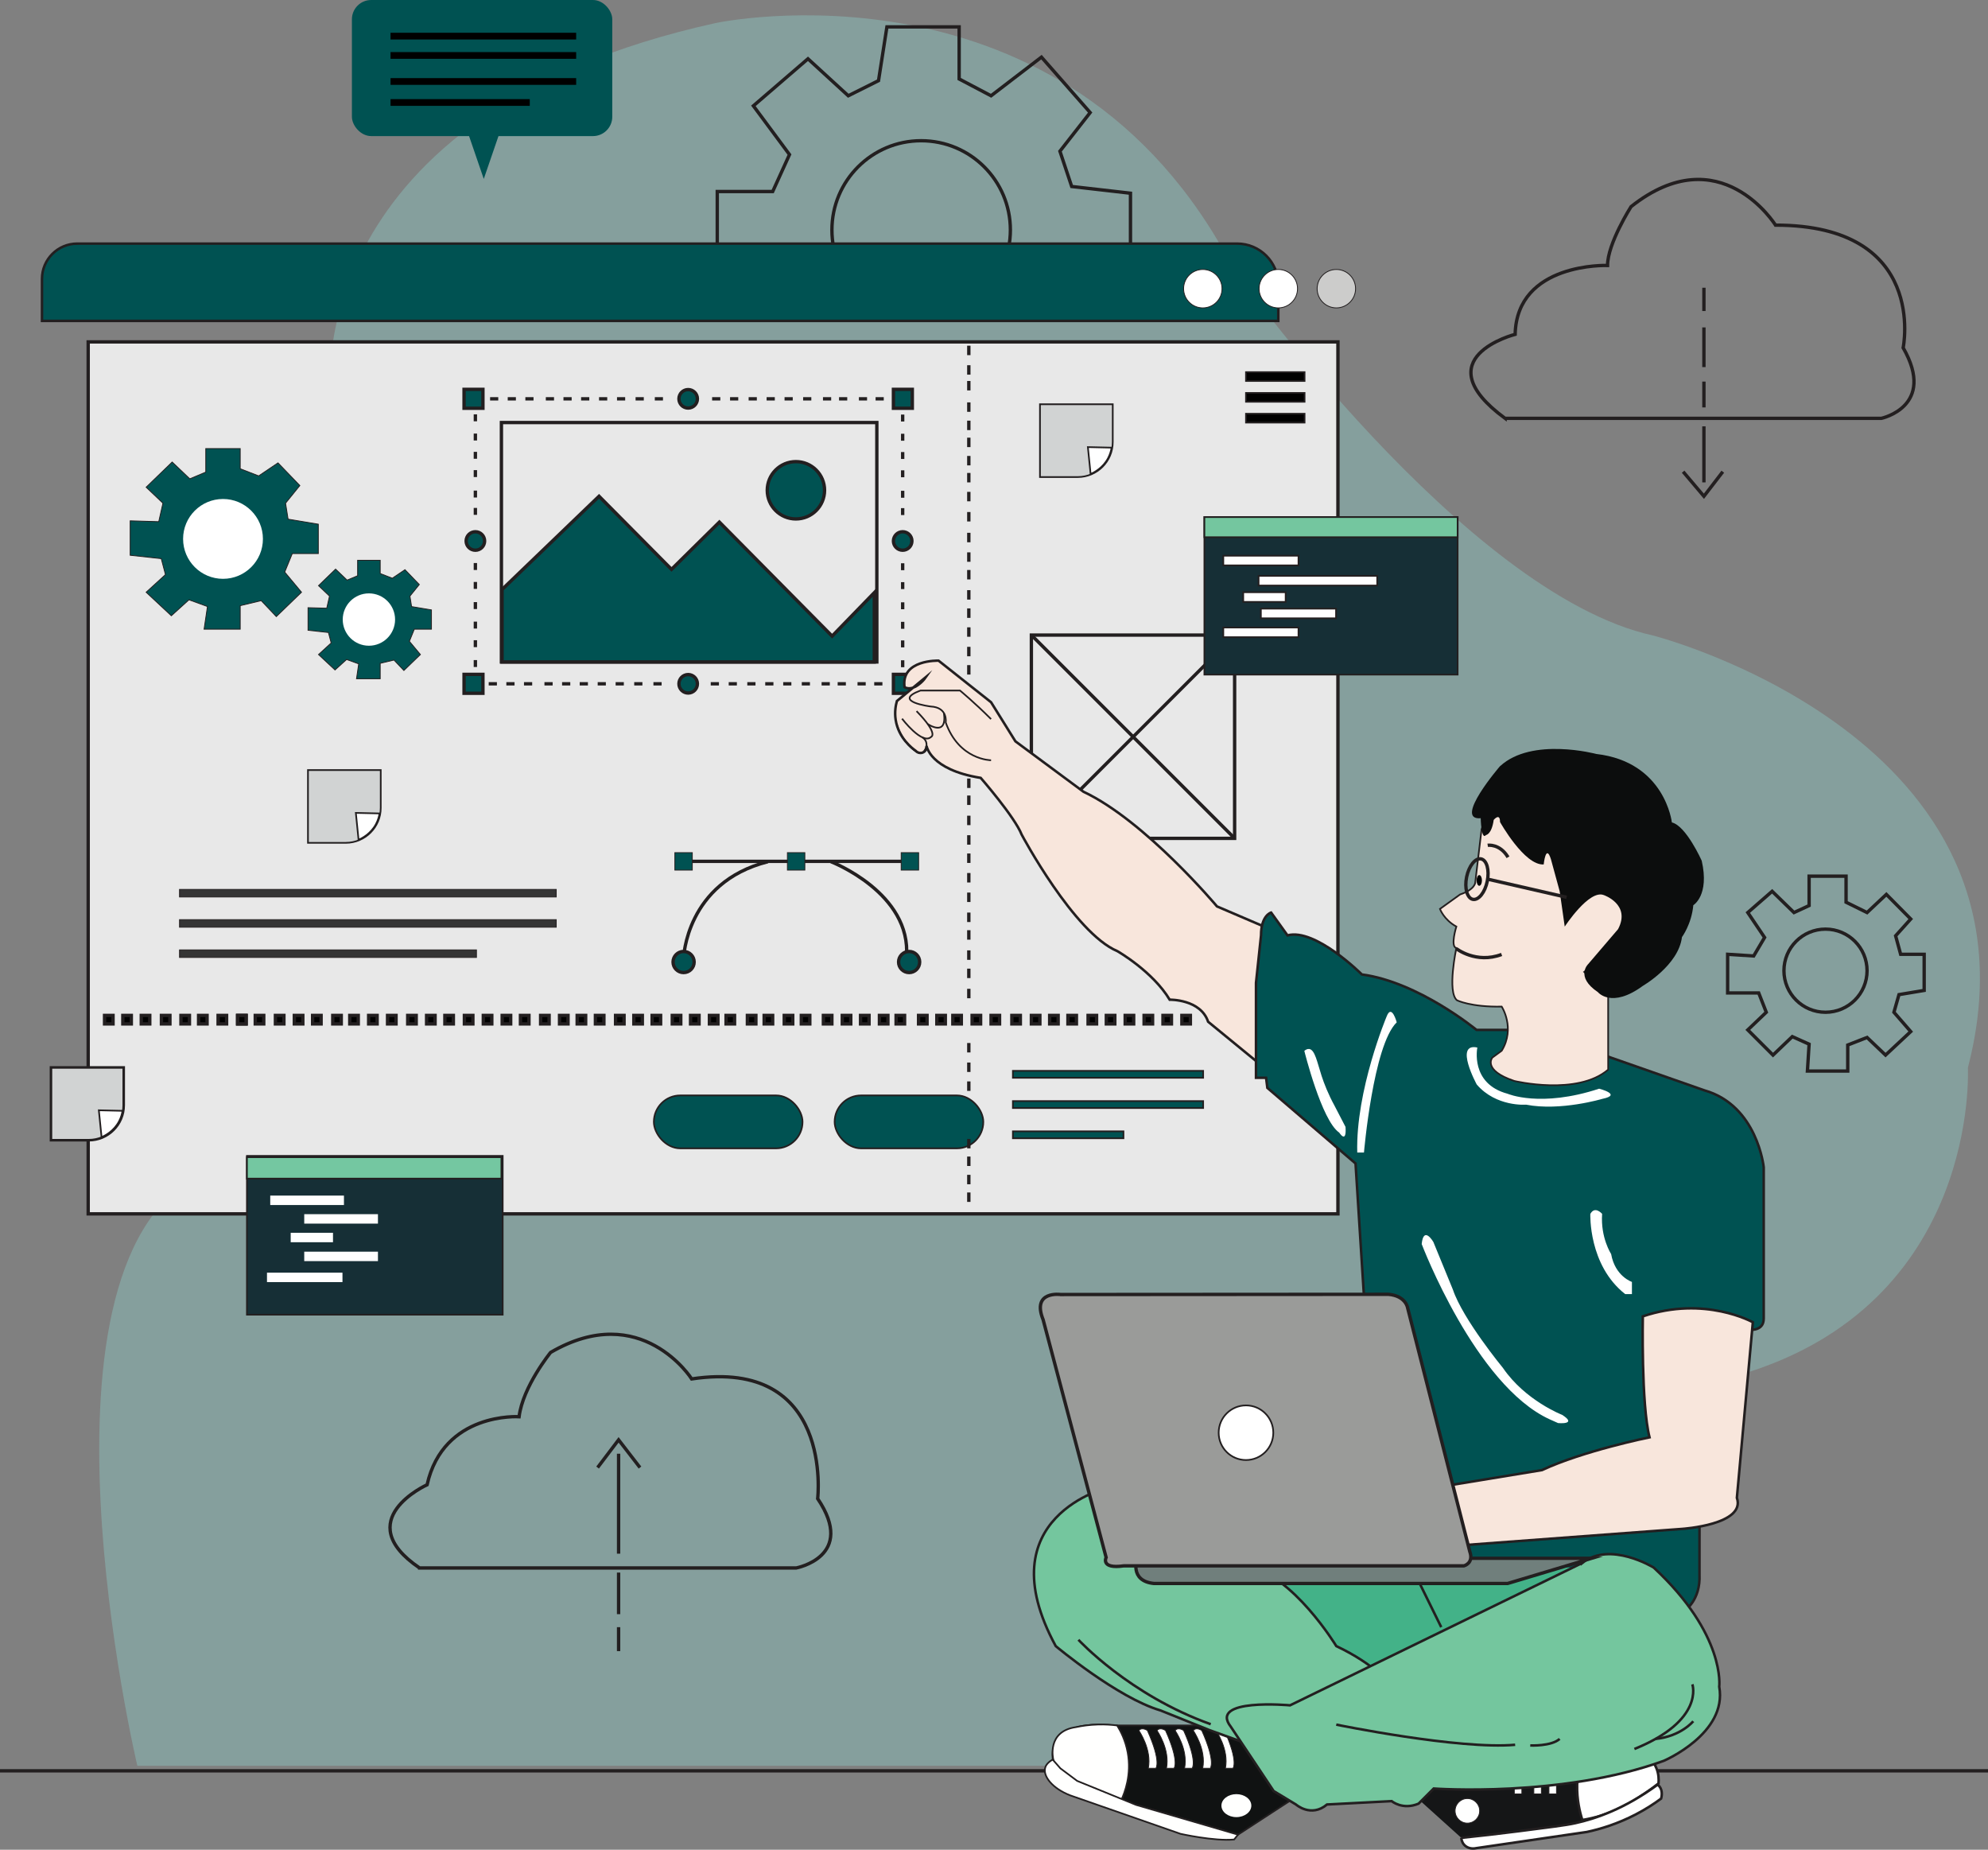 <?xml version="1.0" encoding="UTF-8"?><svg id="Layer_1" xmlns="http://www.w3.org/2000/svg" viewBox="0 0 591.75 550.49"><rect x="0" y="0" width="591.75" height="550.49" fill="#808080" stroke="none"/><defs><style>.cls-1{fill:#74c69e;}.cls-1,.cls-2,.cls-3,.cls-4,.cls-5,.cls-6,.cls-7,.cls-8,.cls-9,.cls-10,.cls-11,.cls-12,.cls-13,.cls-14,.cls-15,.cls-16,.cls-17,.cls-18,.cls-19,.cls-20,.cls-21,.cls-22,.cls-23,.cls-24,.cls-25,.cls-26,.cls-27,.cls-28,.cls-29,.cls-30,.cls-31{stroke:#231f20;stroke-miterlimit:10;}.cls-1,.cls-4,.cls-15,.cls-19,.cls-20,.cls-26,.cls-31{stroke-width:.75px;}.cls-2,.cls-28,.cls-31{fill:none;}.cls-32,.cls-4,.cls-7,.cls-22,.cls-30{fill:#005252;}.cls-33,.cls-3,.cls-8,.cls-15,.cls-27{fill:#fff;}.cls-3,.cls-5,.cls-6,.cls-7,.cls-10,.cls-13,.cls-14,.cls-18,.cls-23,.cls-28,.cls-29{stroke-width:.5px;}.cls-6{fill:#101212;}.cls-34{fill:#0c0d0d;}.cls-9{fill:#707f7c;}.cls-10,.cls-19{fill:#d1d3d3;}.cls-12{fill:#cccccb;}.cls-12,.cls-22,.cls-24,.cls-25,.cls-27{stroke-width:.25px;}.cls-13,.cls-16{fill:#162f36;}.cls-14,.cls-35,.cls-24{fill:#fffffe;}.cls-36{fill:#151617;}.cls-17{fill:#9a9b99;}.cls-18,.cls-20{fill:#f8e6dc;}.cls-37,.cls-26{fill:#43b288;}.cls-21{fill:#e8e8e8;}.cls-38{fill:#8abfbb;opacity:.5;}.cls-23{fill:#74c7a1;}.cls-25{fill:#353535;}.cls-29{fill:#74c69f;}</style></defs><line class="cls-8" y1="527" x2="591.75" y2="527"/><path class="cls-38" d="m40.88,525.5s-36-151.88,20.25-176.63l37.13-232.88s-7.88-82.13,114.75-109.13c0,0,104.63-22.5,154.13,73.13,0,0,68.63,96.75,124.88,109.13,0,0,119.25,30.38,93.75,128.63,0,0,3.75,70.5-68.25,91.5l-89.5,116.25H41.5"/><rect class="cls-21" x="26.25" y="101.75" width="372" height="259.5"/><line class="cls-2" x1="307.42" y1="189.41" x2="367.17" y2="249.16"/><line class="cls-2" x1="367.17" y1="189.41" x2="307.42" y2="249.16"/><rect class="cls-2" x="307" y="189" width="60.5" height="60.5"/><rect class="cls-21" x="149.25" y="125.75" width="111.75" height="71.25"/><polygon class="cls-30" points="149.44 175.44 178.31 147.69 199.88 169.44 214.13 155.38 247.69 189.31 260.25 176.38 260.25 197 149.44 197 149.44 175.44"/><circle class="cls-30" cx="236.91" cy="145.91" r="8.53"/><polygon class="cls-22" points="48.5 149.75 43.5 145 51.25 137.5 56.5 142.5 61.25 140.5 61.25 133.5 71.5 133.5 71.5 139.5 77 141.63 82.75 137.75 89.25 144.5 85 149.75 85.75 154.5 94.75 156 94.75 164.75 87 164.75 84.75 170.25 89.75 176.25 82.25 183.5 77.75 178.75 71.5 180.25 71.5 187.25 60.75 187.25 61.75 180.5 56.25 178.5 51 183.25 43.5 176.25 49.25 171 48 166.25 38.75 165.25 38.75 155 47.25 155.25 48.5 149.75"/><circle class="cls-33" cx="66.38" cy="160.38" r="11.88"/><polygon class="cls-22" points="98.08 177.41 94.81 174.29 99.89 169.37 103.33 172.65 106.45 171.34 106.45 166.75 113.17 166.75 113.17 170.68 116.78 172.08 120.55 169.54 124.81 173.96 122.02 177.41 122.51 180.52 128.42 181.51 128.42 187.24 123.33 187.24 121.86 190.85 125.14 194.79 120.22 199.54 117.27 196.43 113.17 197.41 113.17 202 106.12 202 106.77 197.57 103.17 196.26 99.72 199.38 94.81 194.79 98.58 191.34 97.76 188.23 91.69 187.57 91.69 180.85 97.26 181.01 98.08 177.41"/><circle class="cls-33" cx="109.81" cy="184.38" r="7.79"/><rect class="cls-25" x="53.44" y="264.69" width="112.13" height="2.25"/><rect class="cls-25" x="53.44" y="273.69" width="112.13" height="2.25"/><rect class="cls-25" x="53.44" y="282.69" width="88.38" height="2.25"/><line class="cls-30" x1="204.38" y1="256.34" x2="270.84" y2="256.34"/><rect class="cls-22" x="200.88" y="253.75" width="5.19" height="5.19"/><rect class="cls-22" x="234.38" y="253.75" width="5.19" height="5.19"/><rect class="cls-22" x="268.25" y="253.75" width="5.19" height="5.19"/><path class="cls-2" d="m203.48,285.13s.7-22.5,25.08-28.69"/><path class="cls-2" d="m247.35,256.44s24.12,9.31,22.46,28.5"/><circle class="cls-30" cx="203.48" cy="286.3" r="3.14"/><circle class="cls-30" cx="270.61" cy="286.3" r="3.14"/><rect class="cls-13" x="358.5" y="153.88" width="75.38" height="46.88"/><rect class="cls-29" x="358.5" y="153.88" width="75.38" height="6"/><rect class="cls-3" x="364.13" y="165.38" width="22.38" height="2.88"/><rect class="cls-3" x="364.13" y="186.75" width="22.38" height="2.88"/><rect class="cls-3" x="375.31" y="181.13" width="22.38" height="2.88"/><rect class="cls-3" x="370.06" y="176.25" width="12.63" height="2.88"/><rect class="cls-3" x="374.63" y="171.38" width="35.31" height="2.88"/><rect class="cls-7" x="194.63" y="326" width="44.25" height="15.75" rx="7.87" ry="7.87"/><rect class="cls-7" x="248.44" y="326" width="44.25" height="15.75" rx="7.87" ry="7.87"/><rect class="cls-7" x="301.5" y="318.69" width="56.63" height="2.06"/><rect class="cls-7" x="301.5" y="327.69" width="56.63" height="2.06"/><rect class="cls-7" x="301.5" y="336.69" width="32.91" height="2.06"/><rect class="cls-5" x="370.88" y="110.75" width="17.44" height="2.63"/><rect class="cls-5" x="370.88" y="116.94" width="17.44" height="2.63"/><rect class="cls-5" x="370.88" y="123.13" width="17.44" height="2.63"/><path class="cls-10" d="m309.56,120.31h21.66v11.25c0,5.74-4.66,10.41-10.41,10.41h-11.25v-21.66h0Z"/><path class="cls-3" d="m324.63,141.06c-.27-2.67-.54-5.33-.81-8,2.35.05,4.71.1,7.06.16-.14.86-.43,1.98-1.06,3.16-1.56,2.92-4.15,4.23-5.19,4.69Z"/><path class="cls-19" d="m15.17,317.67h21.66v11.25c0,5.74-4.66,10.41-10.41,10.41h-11.25v-21.66h0Z"/><path class="cls-3" d="m30.23,338.42c-.27-2.67-.54-5.33-.81-8,2.35.05,4.71.1,7.06.16-.14.86-.43,1.98-1.06,3.16-1.56,2.92-4.15,4.23-5.19,4.69Z"/><path class="cls-10" d="m91.67,229.17h21.66v11.25c0,5.74-4.66,10.41-10.41,10.41h-11.25v-21.66h0Z"/><path class="cls-3" d="m106.73,249.92c-.27-2.67-.54-5.33-.81-8,2.35.05,4.71.1,7.06.16-.14.86-.43,1.98-1.06,3.16-1.56,2.92-4.15,4.23-5.19,4.69Z"/><circle class="cls-2" cx="274.19" cy="68.44" r="26.56"/><polygon class="cls-2" points="213.5 77.5 213.5 57 230 57 235 46 224.25 31.5 240.5 17.5 252.5 28.5 261.5 24 264 8 285.5 8 285.5 23.5 295 28.5 310 17 324.5 33.5 315.5 45 319 55.5 336.5 57.5 336.5 77.5 213.5 77.5"/><path class="cls-4" d="m23,72.5h345.25c6.76,0,12.25,5.49,12.25,12.25v10.75H12.5v-12.5c0-5.8,4.7-10.5,10.5-10.5Z"/><circle class="cls-27" cx="358.03" cy="85.91" r="5.72"/><circle class="cls-27" cx="380.5" cy="85.91" r="5.72"/><circle class="cls-12" cx="397.78" cy="85.91" r="5.72"/><polygon class="cls-32" points="138.25 36.5 144 53.25 149.75 36.5 138.25 36.5"/><rect class="cls-32" x="104.75" width="77.5" height="40.5" rx="5.75" ry="5.75"/><rect x="116.25" y="9.75" width="55.25" height="2"/><rect x="116.25" y="15.5" width="55.25" height="2"/><rect x="116.25" y="23.25" width="55.25" height="2"/><rect x="116.25" y="29.5" width="41.44" height="2"/><rect class="cls-13" x="73.5" y="344" width="76.13" height="47.25"/><rect class="cls-23" x="73.5" y="344.38" width="75.75" height="6.38"/><rect class="cls-33" x="80.44" y="355.81" width="21.94" height="2.81"/><rect class="cls-33" x="90.56" y="372.5" width="21.94" height="2.81"/><rect class="cls-33" x="90.56" y="361.34" width="21.94" height="2.81"/><rect class="cls-33" x="79.47" y="378.75" width="22.47" height="2.81"/><rect class="cls-33" x="86.53" y="366.88" width="12.59" height="2.81"/><line class="cls-16" x1="288.38" y1="102.88" x2="288.38" y2="105.69"/><line class="cls-16" x1="288.38" y1="108.69" x2="288.38" y2="111.5"/><line class="cls-16" x1="288.38" y1="113.38" x2="288.38" y2="116.19"/><line class="cls-16" x1="288.38" y1="119.75" x2="288.38" y2="122.56"/><line class="cls-16" x1="288.38" y1="125.19" x2="288.38" y2="128"/><line class="cls-16" x1="288.38" y1="130.25" x2="288.38" y2="133.06"/><line class="cls-16" x1="288.38" y1="135.69" x2="288.38" y2="138.5"/><line class="cls-16" x1="288.38" y1="140.75" x2="288.38" y2="143.56"/><line class="cls-16" x1="288.38" y1="146.38" x2="288.38" y2="149.19"/><line class="cls-16" x1="288.38" y1="152.38" x2="288.38" y2="155.19"/><line class="cls-16" x1="288.38" y1="158.56" x2="288.38" y2="161.38"/><line class="cls-16" x1="288.38" y1="164.38" x2="288.38" y2="167.19"/><line class="cls-16" x1="288.38" y1="169.63" x2="288.38" y2="172.44"/><line class="cls-16" x1="288.38" y1="175.63" x2="288.38" y2="178.44"/><line class="cls-16" x1="288.38" y1="181.06" x2="288.38" y2="183.88"/><line class="cls-16" x1="288.38" y1="186.69" x2="288.38" y2="189.5"/><line class="cls-16" x1="288.38" y1="192.5" x2="288.38" y2="195.31"/><line class="cls-16" x1="288.38" y1="197.94" x2="288.38" y2="200.75"/><line class="cls-16" x1="288.38" y1="231.69" x2="288.38" y2="234.5"/><line class="cls-16" x1="288.38" y1="236.75" x2="288.38" y2="239.56"/><line class="cls-16" x1="288.38" y1="242.75" x2="288.38" y2="245.56"/><line class="cls-16" x1="288.38" y1="248.56" x2="288.38" y2="251.38"/><line class="cls-16" x1="288.38" y1="254" x2="288.38" y2="256.81"/><line class="cls-16" x1="288.38" y1="259.81" x2="288.38" y2="262.63"/><line class="cls-16" x1="288.38" y1="265.63" x2="288.38" y2="268.44"/><line class="cls-16" x1="288.38" y1="271.58" x2="288.38" y2="274.4"/><line class="cls-16" x1="288.38" y1="276.83" x2="288.38" y2="279.65"/><line class="cls-16" x1="288.38" y1="282.83" x2="288.38" y2="285.65"/><line class="cls-16" x1="288.38" y1="288.27" x2="288.38" y2="291.08"/><line class="cls-16" x1="288.38" y1="294.27" x2="288.38" y2="297.08"/><line class="cls-16" x1="288.38" y1="310.4" x2="288.38" y2="313.21"/><line class="cls-16" x1="288.38" y1="316.21" x2="288.38" y2="319.02"/><line class="cls-16" x1="288.38" y1="321.83" x2="288.38" y2="324.65"/><line class="cls-16" x1="288.38" y1="338.94" x2="288.38" y2="341.75"/><line class="cls-16" x1="288.38" y1="344.19" x2="288.38" y2="347"/><line class="cls-16" x1="288.38" y1="349.63" x2="288.38" y2="352.44"/><line class="cls-16" x1="288.38" y1="354.88" x2="288.38" y2="357.69"/><rect class="cls-11" x="31.12" y="302.19" width="2.53" height="2.53"/><rect class="cls-11" x="36.56" y="302.19" width="2.53" height="2.53"/><rect class="cls-11" x="42.05" y="302.19" width="2.53" height="2.53"/><rect class="cls-11" x="48.05" y="302.19" width="2.53" height="2.53"/><rect class="cls-11" x="53.86" y="302.19" width="2.53" height="2.53"/><rect class="cls-11" x="59.11" y="302.19" width="2.53" height="2.53"/><rect class="cls-11" x="64.92" y="302.19" width="2.53" height="2.53"/><rect class="cls-11" x="70.73" y="302.19" width="2.53" height="2.53"/><rect class="cls-11" x="70.73" y="302.19" width="2.53" height="2.53"/><rect class="cls-11" x="75.98" y="302.19" width="2.53" height="2.53"/><rect class="cls-11" x="81.98" y="302.19" width="2.53" height="2.53"/><rect class="cls-11" x="87.61" y="302.19" width="2.53" height="2.53"/><rect class="cls-11" x="93.05" y="302.19" width="2.53" height="2.53"/><rect class="cls-11" x="99.05" y="302.19" width="2.53" height="2.53"/><rect class="cls-11" x="104.11" y="302.19" width="2.53" height="2.53"/><rect class="cls-11" x="109.73" y="302.19" width="2.53" height="2.53"/><rect class="cls-11" x="115.36" y="302.19" width="2.53" height="2.53"/><rect class="cls-11" x="121.36" y="302.19" width="2.53" height="2.53"/><rect class="cls-11" x="126.98" y="302.19" width="2.53" height="2.53"/><rect class="cls-11" x="132.42" y="302.19" width="2.53" height="2.53"/><rect class="cls-11" x="138.23" y="302.19" width="2.53" height="2.53"/><rect class="cls-11" x="143.86" y="302.19" width="2.53" height="2.53"/><rect class="cls-11" x="149.48" y="302.19" width="2.53" height="2.53"/><rect class="cls-11" x="154.92" y="302.19" width="2.53" height="2.53"/><rect class="cls-11" x="160.92" y="302.19" width="2.53" height="2.53"/><rect class="cls-11" x="166.55" y="302.19" width="2.53" height="2.53"/><rect class="cls-11" x="171.8" y="302.19" width="2.53" height="2.53"/><rect class="cls-11" x="177.23" y="302.19" width="2.53" height="2.53"/><rect class="cls-11" x="183.23" y="302.19" width="2.53" height="2.53"/><rect class="cls-11" x="188.67" y="302.19" width="2.53" height="2.53"/><rect class="cls-11" x="194.11" y="302.19" width="2.53" height="2.53"/><rect class="cls-11" x="200.11" y="302.19" width="2.53" height="2.53"/><rect class="cls-11" x="205.55" y="302.19" width="2.53" height="2.53"/><rect class="cls-11" x="211.17" y="302.19" width="2.53" height="2.53"/><rect class="cls-11" x="216.12" y="302.19" width="2.53" height="2.53"/><rect class="cls-11" x="222.47" y="302.19" width="2.53" height="2.53"/><rect class="cls-11" x="227.46" y="302.19" width="2.53" height="2.53"/><rect class="cls-11" x="233.44" y="302.19" width="2.53" height="2.53"/><rect class="cls-11" x="238.52" y="302.19" width="2.53" height="2.53"/><rect class="cls-11" x="245.09" y="302.19" width="2.53" height="2.53"/><rect class="cls-11" x="250.71" y="302.19" width="2.53" height="2.53"/><rect class="cls-11" x="256.15" y="302.19" width="2.53" height="2.53"/><rect class="cls-11" x="261.77" y="302.19" width="2.53" height="2.53"/><rect class="cls-11" x="266.73" y="302.19" width="2.53" height="2.53"/><rect class="cls-11" x="273.42" y="302.19" width="2.53" height="2.53"/><rect class="cls-11" x="278.86" y="302.19" width="2.53" height="2.53"/><rect class="cls-11" x="283.62" y="302.19" width="2.53" height="2.53"/><rect class="cls-11" x="289.36" y="302.19" width="2.53" height="2.53"/><rect class="cls-11" x="295" y="302.19" width="2.53" height="2.53"/><rect class="cls-11" x="301.19" y="302.19" width="2.53" height="2.53"/><rect class="cls-11" x="307" y="302.19" width="2.53" height="2.53"/><rect class="cls-11" x="312.44" y="302.19" width="2.53" height="2.53"/><rect class="cls-11" x="317.88" y="302.19" width="2.53" height="2.53"/><rect class="cls-11" x="323.88" y="302.19" width="2.53" height="2.53"/><rect class="cls-11" x="329.31" y="302.19" width="2.53" height="2.53"/><rect class="cls-11" x="334.92" y="302.19" width="2.53" height="2.53"/><rect class="cls-11" x="346.17" y="302.19" width="2.53" height="2.53"/><rect class="cls-11" x="340.55" y="302.19" width="2.53" height="2.53"/><rect class="cls-11" x="351.8" y="302.19" width="2.53" height="2.53"/><rect class="cls-30" x="138.13" y="115.87" width="5.62" height="5.63"/><rect class="cls-30" x="138.13" y="200.69" width="5.62" height="5.63"/><rect class="cls-30" x="265.94" y="200.69" width="5.62" height="5.63"/><rect class="cls-30" x="265.94" y="115.87" width="5.62" height="5.63"/><circle class="cls-30" cx="141.5" cy="161" r="2.75"/><circle class="cls-30" cx="268.69" cy="161" r="2.75"/><circle class="cls-30" cx="204.84" cy="118.69" r="2.75"/><circle class="cls-30" cx="204.84" cy="203.5" r="2.75"/><line class="cls-30" x1="141.5" y1="123.31" x2="141.5" y2="125.38"/><line class="cls-30" x1="141.5" y1="129.03" x2="141.5" y2="131.09"/><line class="cls-30" x1="141.5" y1="134.47" x2="141.5" y2="136.53"/><line class="cls-30" x1="141.5" y1="139.91" x2="141.5" y2="141.97"/><line class="cls-30" x1="141.5" y1="146" x2="141.5" y2="148.06"/><line class="cls-30" x1="141.5" y1="151.16" x2="141.5" y2="153.22"/><line class="cls-30" x1="141.5" y1="167.56" x2="141.5" y2="169.63"/><line class="cls-30" x1="141.5" y1="173.19" x2="141.5" y2="175.25"/><line class="cls-30" x1="141.5" y1="179.19" x2="141.5" y2="181.25"/><line class="cls-30" x1="141.5" y1="185" x2="141.5" y2="187.06"/><line class="cls-30" x1="141.5" y1="190.53" x2="141.5" y2="192.59"/><line class="cls-30" x1="141.5" y1="196.44" x2="141.5" y2="198.5"/><line class="cls-30" x1="268.69" y1="123.38" x2="268.69" y2="125.44"/><line class="cls-30" x1="268.69" y1="129.09" x2="268.69" y2="131.16"/><line class="cls-30" x1="268.69" y1="134.53" x2="268.69" y2="136.59"/><line class="cls-30" x1="268.69" y1="139.97" x2="268.69" y2="142.03"/><line class="cls-30" x1="268.69" y1="146.06" x2="268.69" y2="148.13"/><line class="cls-30" x1="268.69" y1="151.22" x2="268.69" y2="153.28"/><line class="cls-30" x1="268.69" y1="167.63" x2="268.69" y2="169.69"/><line class="cls-30" x1="268.69" y1="173.25" x2="268.69" y2="175.31"/><line class="cls-30" x1="268.69" y1="179.25" x2="268.69" y2="181.31"/><line class="cls-30" x1="268.69" y1="185.06" x2="268.69" y2="187.13"/><line class="cls-30" x1="268.69" y1="190.59" x2="268.69" y2="192.66"/><line class="cls-30" x1="268.69" y1="196.5" x2="268.69" y2="198.56"/><line class="cls-30" x1="145.88" y1="118.69" x2="148.31" y2="118.69"/><line class="cls-30" x1="151.13" y1="118.69" x2="153.56" y2="118.69"/><line class="cls-30" x1="156.38" y1="118.69" x2="158.81" y2="118.69"/><line class="cls-30" x1="162.47" y1="118.69" x2="164.91" y2="118.69"/><line class="cls-30" x1="167.72" y1="118.69" x2="170.16" y2="118.69"/><line class="cls-30" x1="172.97" y1="118.69" x2="175.41" y2="118.69"/><line class="cls-30" x1="178.31" y1="118.69" x2="180.75" y2="118.69"/><line class="cls-30" x1="183.66" y1="118.69" x2="186.09" y2="118.69"/><line class="cls-30" x1="189.19" y1="118.69" x2="191.63" y2="118.69"/><line class="cls-30" x1="194.91" y1="118.69" x2="197.34" y2="118.69"/><line class="cls-30" x1="211.97" y1="118.69" x2="214.41" y2="118.69"/><line class="cls-30" x1="217.31" y1="118.69" x2="219.75" y2="118.69"/><line class="cls-30" x1="222.84" y1="118.69" x2="225.28" y2="118.69"/><line class="cls-30" x1="228.19" y1="118.69" x2="230.63" y2="118.69"/><line class="cls-30" x1="233.53" y1="118.69" x2="235.97" y2="118.69"/><line class="cls-30" x1="239.06" y1="118.69" x2="241.5" y2="118.69"/><line class="cls-30" x1="244.97" y1="118.69" x2="247.41" y2="118.69"/><line class="cls-30" x1="249.75" y1="118.69" x2="252.19" y2="118.69"/><line class="cls-30" x1="255.66" y1="118.69" x2="258.09" y2="118.69"/><line class="cls-30" x1="260.63" y1="118.69" x2="263.06" y2="118.69"/><line class="cls-30" x1="145.47" y1="203.5" x2="147.91" y2="203.5"/><line class="cls-30" x1="150.72" y1="203.5" x2="153.16" y2="203.5"/><line class="cls-30" x1="155.97" y1="203.5" x2="158.41" y2="203.5"/><line class="cls-30" x1="162.06" y1="203.5" x2="164.5" y2="203.5"/><line class="cls-30" x1="167.31" y1="203.5" x2="169.75" y2="203.5"/><line class="cls-30" x1="172.56" y1="203.5" x2="175" y2="203.5"/><line class="cls-30" x1="177.91" y1="203.5" x2="180.34" y2="203.5"/><line class="cls-30" x1="183.25" y1="203.5" x2="185.69" y2="203.5"/><line class="cls-30" x1="188.78" y1="203.5" x2="191.22" y2="203.5"/><line class="cls-30" x1="194.5" y1="203.5" x2="196.94" y2="203.5"/><line class="cls-30" x1="211.56" y1="203.5" x2="214" y2="203.5"/><line class="cls-30" x1="216.91" y1="203.5" x2="219.34" y2="203.5"/><line class="cls-30" x1="222.44" y1="203.5" x2="224.88" y2="203.5"/><line class="cls-30" x1="227.78" y1="203.5" x2="230.22" y2="203.5"/><line class="cls-30" x1="233.13" y1="203.5" x2="235.56" y2="203.5"/><line class="cls-30" x1="238.66" y1="203.5" x2="241.09" y2="203.5"/><line class="cls-30" x1="244.56" y1="203.5" x2="247" y2="203.5"/><line class="cls-30" x1="249.34" y1="203.5" x2="251.78" y2="203.5"/><line class="cls-30" x1="255.25" y1="203.5" x2="257.69" y2="203.5"/><line class="cls-30" x1="260.22" y1="203.5" x2="262.66" y2="203.5"/><circle class="cls-2" cx="543.38" cy="288.88" r="12.37"/><polygon class="cls-2" points="520.25 271.58 527.5 265.25 534 271.58 538.5 269.5 538.5 260.75 549.5 260.75 549.5 268.5 555.75 271.58 561.5 266.17 568.75 273.5 564.25 278.5 565.75 284 572.75 284 572.75 294.75 565.25 296 563.75 301.25 568.75 307 561.25 314 555.75 308.75 550 311 550 318.75 538 318.75 538.5 310.75 533.5 308.5 527.75 314 520.25 306.5 525.75 301.25 523.5 295.5 514.25 295.5 514.25 284 522 284.5 525.25 279 520.25 271.58"/><path class="cls-2" d="m124.88,466.63h112.13s18-3.38,6.38-20.63c0,0,4.88-42-37.5-35.63,0,0-15-23.63-42-7.88,0,0-8.25,10.13-9.38,19.13,0,0-22.5-1.5-27.38,20.25,0,0-23.25,10.5-2.25,24.75Z"/><line class="cls-2" x1="184.13" y1="491.38" x2="184.13" y2="484.25"/><line class="cls-2" x1="184.13" y1="480.38" x2="184.13" y2="468"/><line class="cls-2" x1="184.13" y1="462.38" x2="184.13" y2="432.63"/><polyline class="cls-2" points="177.88 436.75 184.13 428.5 190.5 436.75"/><path class="cls-2" d="m448,124.5h112s16.5-3.5,6.5-21c0,0,7.5-36.5-38-36.5,0,0-16.5-26.5-43-5.5,0,0-7,11-7,17.5,0,0-27-1-27.5,20.5,0,0-27.5,7-3,25Z"/><line class="cls-2" x1="507.19" y1="85.63" x2="507.19" y2="92.56"/><line class="cls-2" x1="507.19" y1="97.44" x2="507.19" y2="109.25"/><line class="cls-2" x1="507.19" y1="113.56" x2="507.19" y2="121.25"/><line class="cls-2" x1="507.19" y1="126.88" x2="507.19" y2="143.56"/><polyline class="cls-2" points="501 140.38 507.19 147.69 512.81 140.38"/><path class="cls-20" d="m378,276.5l-15.75-6.75s-21.38-25.5-39.75-34.13l-20.25-15-7.25-11.63-15.63-12.38s-11.25-.38-10.13,7.88c0,0,.66.47,1.78.33,1.13-.14,1.91-.69,2.73-1.34.49-.39,1.19-1.03,1.86-1.99l-8.63,7.13c-.37,1.28-.73,3.25-.38,5.58.83,5.46,4.98,8.54,5.95,9.23.62.69,1.62.85,2.37.41.64-.38.98-1.13.87-1.9,0,0,.94,7.13,16.13,9.56,0,0,10.13,11.63,12.19,16.88,0,0,15.56,29.25,28.5,34.69,0,0,10.5,6,15.56,14.44,0,0,9.19-.19,11.44,6.56l15.56,12.75,2.81-40.31Z"/><path class="cls-4" d="m449.63,306.5h-10.13s-17.25-14.25-34.13-16.5c0,0-13.88-13.88-22.13-11.63l-4.88-6.79s-3,.79-3,6.79l-1.5,14.13v28.25h3l.38,3,26.25,22.5,3,47.25,5.25,84,89.63,1.88s4.88-3,4.5-10.88l.02-63,2.6-9.75v-3.75s16.5,8.25,16.5.38v-45s-1.88-18.38-17.63-22.88l-30-10.5-27.75-7.5Z"/><path class="cls-20" d="m489,391.75s-.5,26.25,2,36c0,0-19.75,4-32,9.75l-32,5.25,6.5,17.25,67.25-5s19-1.25,16.25-9.25l4.75-52.25s-14.25-8-32.75-1.75Z"/><g id="face"><path class="cls-18" d="m441,246.88l-1.88,15.75s0,2.06-4.5,3.56l-6,4.31s1.13,3.19,4.88,5.25c0,0-1.88,6,0,6.38,0,0-2.81,13.13.19,15.56,0,0,4.13,2.06,13.31,1.88,0,0,4.13,6.38,0,13.13l-2.81,2.06s-3,3.75,6.56,6.94c0,0,18.75,4.5,27.94-3.38v-22.13l-7.13-6.94s13.5-10.58,11.44-17.67c0,0-.19-9.9-10.88-6.15,0,0-5.06,3-5.44,7.13l-1.22-14.25-2.91-6.94-4.97-.47.09,2.53s-8.25-5.53-9.38-11.16l-.84-1.13h-4.5l-1.97,5.72Z"/><path class="cls-34" d="m446.5,228s-14,16.25-5.75,15.5c0,0,.15,6.75,1.57,5,0,0,1.68-.13,2.3-4.5,0,0,1.88-2.25,1.88.63,0,0,7.25,13,13,12.63,0,0,.63-6.25,2.13-1.63l2.63,9.63,1.5,10.5s7.25-11.13,11.63-9.38c0,0,8.13,2.75,4.25,10.13l-8.88,10.38s-4,3.75,2.88,8.38c0,0,4,5,13.38-1.88,0,0,10.63-6.13,11.63-14.5,0,0,2.88-3.88,3.38-9.5,0,0,4.88-2.88,2.5-13.25,0,0-4.63-10.38-8.88-11.38,0,0-2-18-22.5-20.38,0,0-19.13-5.13-28.63,3.63Z"/><path class="cls-2" d="m433.47,282.3s5.88,4.63,13.5,1.75"/><ellipse class="cls-2" cx="439.64" cy="261.64" rx="6.14" ry="3.14" transform="translate(95.46 640.16) rotate(-78.48)"/><line class="cls-2" x1="442.83" y1="261.64" x2="466.31" y2="267.03"/><ellipse cx="440.32" cy="262.02" rx=".79" ry="1.59"/><path class="cls-2" d="m442.83,251.56s3.61-.56,6.05,3.56"/></g><g id="shoe"><path class="cls-6" d="m367.25,513.5h-35.75s-20.5-3-18,11.25c0,0,6.25,6.75,20.75,11.25l34.25,10,16.5-10.75-17.75-21.75Z"/><path class="cls-14" d="m332.53,513.5c1.1,1.75,2.47,4.46,3.13,8,1.24,6.7-.91,12.1-1.91,14.25,0,0-19-5.5-20.25-12.25,0,0-2-8.25,6.75-9.5,1.83-.39,4.04-.71,6.56-.78,2.15-.06,4.07.07,5.72.28Z"/><ellipse class="cls-35" cx="368.02" cy="537.36" rx="4.45" ry="3.42"/><path class="cls-24" d="m339,515s3.94,5.63,2.81,11.25h2.25s1.69-1.88-2.53-11.25c0,0-1.59-1.13-2.53,0Z"/><path class="cls-24" d="m344.4,515s3.94,5.63,2.81,11.25h2.25s1.69-1.88-2.53-11.25c0,0-1.59-1.13-2.53,0Z"/><path class="cls-24" d="m349.79,515s3.94,5.63,2.81,11.25h2.25s1.69-1.88-2.53-11.25c0,0-1.59-1.13-2.53,0Z"/><path class="cls-24" d="m355.19,515s3.94,5.63,2.81,11.25h2.25s1.69-1.88-2.53-11.25c0,0-1.59-1.13-2.53,0Z"/><path class="cls-24" d="m361.95,515s3.94,5.63,2.81,11.25h2.25s1.69-1.88-2.53-11.25c0,0-1.59-1.13-2.53,0Z"/><path class="cls-14" d="m313.35,523.66c-1.75.97-2.15,2.02-2.26,2.49-.64,2.49,2.18,6.11,7.48,8.16l32.81,11.44s10,2.25,15.97,1.69c.39-.48.77-.96,1.16-1.44-10.12-2.95-20.23-5.91-30.35-8.86-5.84-2.38-11.68-4.76-17.53-7.14-1.66-1.24-3.32-2.49-4.99-3.73l-2.29-2.61Z"/></g><g id="shoe_2"><path class="cls-36" d="m420.75,534.13l15.19,13.69c5.12-.6,10.41-1.32,15.87-2.19,6.43-1.03,12.6-2.18,18.48-3.41,2.9-.62,6.42-1.64,10.21-3.4,6.11-2.83,10.52-6.42,13.38-9.19,0,0-.19-8.44-11.44-9.94l-47.81,9-9.56,1.88-4.31,3.56Z"/><path class="cls-15" d="m471.05,521.83c-.73,2.22-1.52,5.42-1.6,9.32-.09,4.47.78,8.1,1.55,10.48,3.97-.65,7.09-1.73,9.23-2.63,3.86-1.61,6.68-3.49,9.08-5.09,1.86-1.24,3.34-2.35,4.37-3.16.09-1.18.07-2.79-.61-4.48-.98-2.46-3.33-5.37-8.77-7.15-4.42.9-8.84,1.8-13.26,2.71Z"/><circle class="cls-27" cx="436.78" cy="538.91" r="3.66"/><polygon class="cls-27" points="450.75 529.56 450.75 533.88 453 533.88 453 528.06 450.75 528.06 450.75 529.56"/><polygon class="cls-27" points="456.56 529.56 456.56 533.88 458.81 533.88 458.81 528.06 456.56 528.06 456.56 529.56"/><polygon class="cls-27" points="461.06 529.56 461.06 533.88 463.31 533.88 463.31 528.06 461.06 528.06 461.06 529.56"/><path class="cls-15" d="m434.97,546.94c.03.37.14,1.27.83,2.05.86.97,2.26,1.34,3.64,1.02,10.96-1.6,21.92-3.21,32.88-4.81,4.05-.86,9.16-2.4,14.63-5.25,2.9-1.51,5.4-3.13,7.5-4.69.11-.4.58-2.25-.48-3.59-.14-.18-.32-.37-.56-.55-9.89,7.24-18.51,10.14-24.47,11.45-3.03.67-7.67,1.21-16.8,2.39-5.84.75-11.57,1.41-17.17,1.99Z"/></g><path class="cls-33" d="m439.75,311.75s-2.25,10.75,9,13.75c0,0,9.75,4.25,27.25-1.5,0,0,7,1.77,1,3.01,0,0-12.5,3.74-22.75,1.74,0,0-8.87.75-14.68-6,0,0-6.82-12.5.18-11Z"/><path class="cls-33" d="m412.75,302.5s-9.25,22-8.75,40.5h2s2.75-32,9.75-38.75c0,0-1.5-5.65-3-1.75Z"/><path class="cls-33" d="m388.25,312.75s5.13,20.75,10.38,24.31c0,0,2.25,3.56,1.88-1.69-1.08-2.09-2.17-4.18-3.26-6.28-1.93-3.54-3.11-6.62-3.85-8.87-1.33-4.09-1.98-7.82-3.71-8.04-.57-.07-1.08.26-1.44.56Z"/><path class="cls-33" d="m423.19,370.25s15.94,42,38.06,52.13l2.53,1.13s5.91.56,1.22-2.44c0,0-10.97-4.22-17.63-13.97,0,0-11.91-14.44-14.91-23.34l-5.81-14.16s-2.91-4.97-3.47.66Z"/><path class="cls-33" d="m473.38,361.25s-.63,15.25,10.38,23.88h2v-3.63s-5.01-1.63-6.19-8.31c0,0-3.18-4.81-2.68-11.94,0,0-2.13-2.5-3.5,0Z"/><path class="cls-28" d="m295,226.25s-9.5,0-13.5-11.25c0,0,.75-4.5-4.5-4.75,0,0-11.75-1.5-3-4.75h11.75s4.25,3.5,9.25,8.5"/><path class="cls-28" d="m268.5,213.88s6,7.88,8.63,5.44c0,0,2.44-.75-4.31-7.69"/><path class="cls-28" d="m266.93,215.62c.54,1.79,1.29,3.14,1.96,4.12,1.35,1.97,4.11,4.94,5.65,4.27.38-.16.6-.51.71-.76.08-.11.84-1.18.42-2.44-.28-.83-.92-1.25-1.12-1.38"/><path class="cls-28" d="m276.14,215.47s5.86,4.02,4.83-3.26"/><path class="cls-37" d="m346.5,460l124.78,6.73s23.8,15.07-60.59,30.46c0,0-19.47,11.22-64.19-37.19Z"/><line class="cls-26" x1="422.44" y1="470.94" x2="429" y2="484.25"/><path class="cls-1" d="m330,442.63s-36.75,8.63-15.75,47.25c0,0,18.38,15.38,31.13,19.13l14.63,5.88,28.5,10.25,25.13-23.88s-4-5.75-15.88-11.38c0,0-13-21.38-26.5-23.63l-41.25-23.63Z"/><path class="cls-1" d="m471,465.13l-87,42.38s-24.38-2.25-17.63,6.38l12.75,19.13,6.63,4s4.5,4,9.25,0l19.25-1s3.25,2.75,8,.75l4.5-4.5s38.25,2.75,68.5-8.25c0,0,19-8.1,16.5-22.05,0,0,2-15.45-19.5-35.45,0,0-13-8-21.25-1.38Z"/><g id="laptop"><path class="cls-9" d="m338.5,463.75s-2.5,6.75,5,7.5h105.25l25-7.5h-135.25Z"/><path class="cls-17" d="m315.75,385.25s-8.75-1.25-5.25,7.5l18.75,70.75s-1.75,3.5,5.25,2.5h101.25s3-.75,1.75-4.25l-18.5-72.5s-.5-3.62-5.75-4.06l-97.5.06Z"/><circle class="cls-3" cx="370.88" cy="426.38" r="8.13"/></g><path class="cls-31" d="m397.75,513.25s36.5,7.5,53.25,6"/><path class="cls-31" d="m455.5,519.45s6.25.3,8.75-1.95"/><path class="cls-31" d="m503.75,501.25s3.75,10.75-17.25,19.25"/><path class="cls-31" d="m504.01,512.25s-3.66,4.5-11.21,5.25"/><path class="cls-1" d="m321,488s15.19,16.5,39.38,25.13"/></svg>